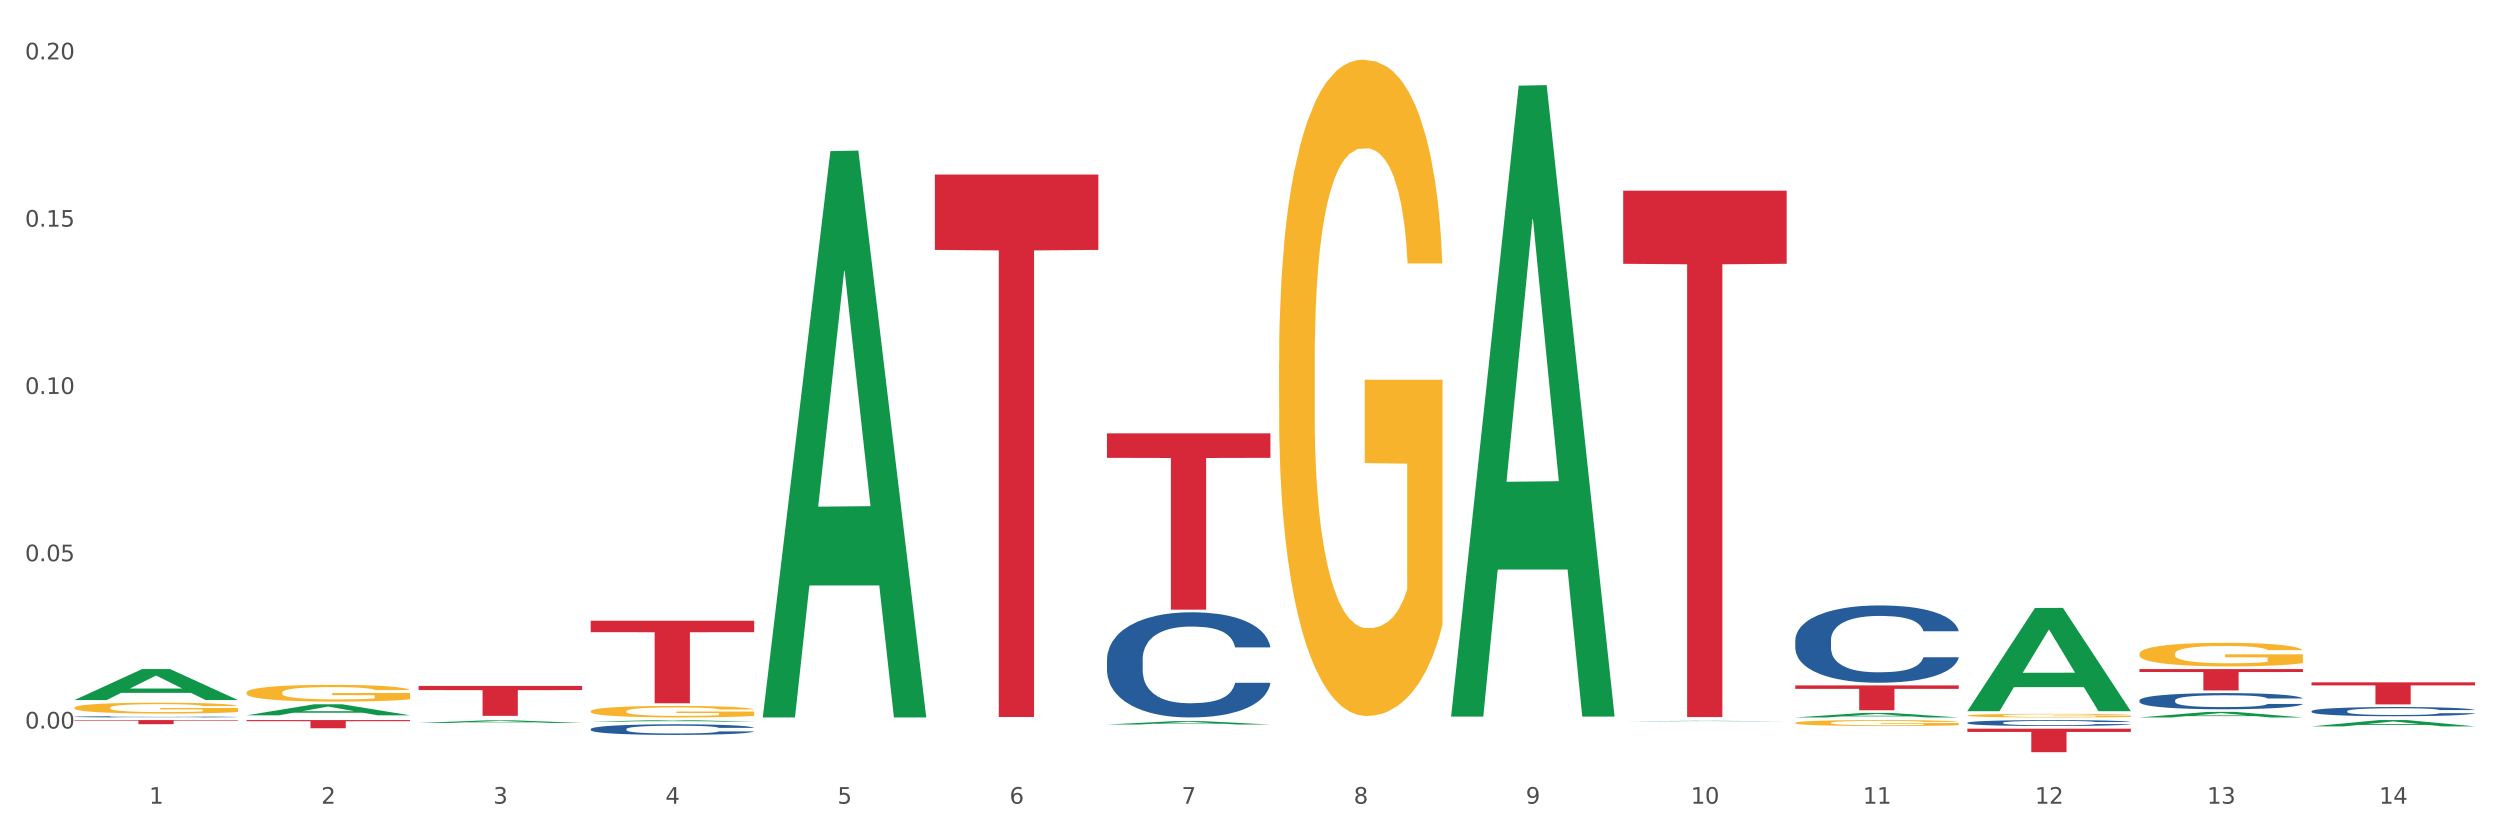 <?xml version="1.0" encoding="utf-8" standalone="no"?>
<!DOCTYPE svg PUBLIC "-//W3C//DTD SVG 1.1//EN"
  "http://www.w3.org/Graphics/SVG/1.1/DTD/svg11.dtd">
<svg xmlns:xlink="http://www.w3.org/1999/xlink" width="1080pt" height="360pt" viewBox="0 0 1080 360" xmlns="http://www.w3.org/2000/svg" version="1.1">
 <rect x="0" y="0" width="1080" height="360" fill="#333333" stroke="none"/>
 <defs>
  <style type="text/css">*{stroke-linejoin: round; stroke-linecap: butt}</style>
 </defs>
 <g id="figure_1">
  <g id="patch_1">
   <path d="M 0 360 
L 1080 360 
L 1080 0 
L 0 0 
z
" style="fill: #ffffff; stroke: #ffffff; stroke-linejoin: miter"/>
  </g>
  <g id="axes_1">
   <g id="matplotlib.axis_1">
    <g id="xtick_1">
     <g id="text_1">
      <!-- 1 -->
      <g style="fill: #4d4d4d" transform="translate(64.432 347.204) scale(0.096 -0.096)">
       <defs>
        <path id="DejaVuSans-31" d="M 794 531 
L 1825 531 
L 1825 4091 
L 703 3866 
L 703 4441 
L 1819 4666 
L 2450 4666 
L 2450 531 
L 3481 531 
L 3481 0 
L 794 0 
L 794 531 
z
" transform="scale(0.016)"/>
       </defs>
       <use xlink:href="#DejaVuSans-31"/>
      </g>
     </g>
    </g>
    <g id="xtick_2">
     <g id="text_2">
      <!-- 2 -->
      <g style="fill: #4d4d4d" transform="translate(138.771 347.204) scale(0.096 -0.096)">
       <defs>
        <path id="DejaVuSans-32" d="M 1228 531 
L 3431 531 
L 3431 0 
L 469 0 
L 469 531 
Q 828 903 1448 1529 
Q 2069 2156 2228 2338 
Q 2531 2678 2651 2914 
Q 2772 3150 2772 3378 
Q 2772 3750 2511 3984 
Q 2250 4219 1831 4219 
Q 1534 4219 1204 4116 
Q 875 4013 500 3803 
L 500 4441 
Q 881 4594 1212 4672 
Q 1544 4750 1819 4750 
Q 2544 4750 2975 4387 
Q 3406 4025 3406 3419 
Q 3406 3131 3298 2873 
Q 3191 2616 2906 2266 
Q 2828 2175 2409 1742 
Q 1991 1309 1228 531 
z
" transform="scale(0.016)"/>
       </defs>
       <use xlink:href="#DejaVuSans-32"/>
      </g>
     </g>
    </g>
    <g id="xtick_3">
     <g id="text_3">
      <!-- 3 -->
      <g style="fill: #4d4d4d" transform="translate(213.109 347.204) scale(0.096 -0.096)">
       <defs>
        <path id="DejaVuSans-33" d="M 2597 2516 
Q 3050 2419 3304 2112 
Q 3559 1806 3559 1356 
Q 3559 666 3084 287 
Q 2609 -91 1734 -91 
Q 1441 -91 1130 -33 
Q 819 25 488 141 
L 488 750 
Q 750 597 1062 519 
Q 1375 441 1716 441 
Q 2309 441 2620 675 
Q 2931 909 2931 1356 
Q 2931 1769 2642 2001 
Q 2353 2234 1838 2234 
L 1294 2234 
L 1294 2753 
L 1863 2753 
Q 2328 2753 2575 2939 
Q 2822 3125 2822 3475 
Q 2822 3834 2567 4026 
Q 2313 4219 1838 4219 
Q 1578 4219 1281 4162 
Q 984 4106 628 3988 
L 628 4550 
Q 988 4650 1302 4700 
Q 1616 4750 1894 4750 
Q 2613 4750 3031 4423 
Q 3450 4097 3450 3541 
Q 3450 3153 3228 2886 
Q 3006 2619 2597 2516 
z
" transform="scale(0.016)"/>
       </defs>
       <use xlink:href="#DejaVuSans-33"/>
      </g>
     </g>
    </g>
    <g id="xtick_4">
     <g id="text_4">
      <!-- 4 -->
      <g style="fill: #4d4d4d" transform="translate(287.448 347.204) scale(0.096 -0.096)">
       <defs>
        <path id="DejaVuSans-34" d="M 2419 4116 
L 825 1625 
L 2419 1625 
L 2419 4116 
z
M 2253 4666 
L 3047 4666 
L 3047 1625 
L 3713 1625 
L 3713 1100 
L 3047 1100 
L 3047 0 
L 2419 0 
L 2419 1100 
L 313 1100 
L 313 1709 
L 2253 4666 
z
" transform="scale(0.016)"/>
       </defs>
       <use xlink:href="#DejaVuSans-34"/>
      </g>
     </g>
    </g>
    <g id="xtick_5">
     <g id="text_5">
      <!-- 5 -->
      <g style="fill: #4d4d4d" transform="translate(361.787 347.204) scale(0.096 -0.096)">
       <defs>
        <path id="DejaVuSans-35" d="M 691 4666 
L 3169 4666 
L 3169 4134 
L 1269 4134 
L 1269 2991 
Q 1406 3038 1543 3061 
Q 1681 3084 1819 3084 
Q 2600 3084 3056 2656 
Q 3513 2228 3513 1497 
Q 3513 744 3044 326 
Q 2575 -91 1722 -91 
Q 1428 -91 1123 -41 
Q 819 9 494 109 
L 494 744 
Q 775 591 1075 516 
Q 1375 441 1709 441 
Q 2250 441 2565 725 
Q 2881 1009 2881 1497 
Q 2881 1984 2565 2268 
Q 2250 2553 1709 2553 
Q 1456 2553 1204 2497 
Q 953 2441 691 2322 
L 691 4666 
z
" transform="scale(0.016)"/>
       </defs>
       <use xlink:href="#DejaVuSans-35"/>
      </g>
     </g>
    </g>
    <g id="xtick_6">
     <g id="text_6">
      <!-- 6 -->
      <g style="fill: #4d4d4d" transform="translate(436.125 347.204) scale(0.096 -0.096)">
       <defs>
        <path id="DejaVuSans-36" d="M 2113 2584 
Q 1688 2584 1439 2293 
Q 1191 2003 1191 1497 
Q 1191 994 1439 701 
Q 1688 409 2113 409 
Q 2538 409 2786 701 
Q 3034 994 3034 1497 
Q 3034 2003 2786 2293 
Q 2538 2584 2113 2584 
z
M 3366 4563 
L 3366 3988 
Q 3128 4100 2886 4159 
Q 2644 4219 2406 4219 
Q 1781 4219 1451 3797 
Q 1122 3375 1075 2522 
Q 1259 2794 1537 2939 
Q 1816 3084 2150 3084 
Q 2853 3084 3261 2657 
Q 3669 2231 3669 1497 
Q 3669 778 3244 343 
Q 2819 -91 2113 -91 
Q 1303 -91 875 529 
Q 447 1150 447 2328 
Q 447 3434 972 4092 
Q 1497 4750 2381 4750 
Q 2619 4750 2861 4703 
Q 3103 4656 3366 4563 
z
" transform="scale(0.016)"/>
       </defs>
       <use xlink:href="#DejaVuSans-36"/>
      </g>
     </g>
    </g>
    <g id="xtick_7">
     <g id="text_7">
      <!-- 7 -->
      <g style="fill: #4d4d4d" transform="translate(510.464 347.204) scale(0.096 -0.096)">
       <defs>
        <path id="DejaVuSans-37" d="M 525 4666 
L 3525 4666 
L 3525 4397 
L 1831 0 
L 1172 0 
L 2766 4134 
L 525 4134 
L 525 4666 
z
" transform="scale(0.016)"/>
       </defs>
       <use xlink:href="#DejaVuSans-37"/>
      </g>
     </g>
    </g>
    <g id="xtick_8">
     <g id="text_8">
      <!-- 8 -->
      <g style="fill: #4d4d4d" transform="translate(584.803 347.204) scale(0.096 -0.096)">
       <defs>
        <path id="DejaVuSans-38" d="M 2034 2216 
Q 1584 2216 1326 1975 
Q 1069 1734 1069 1313 
Q 1069 891 1326 650 
Q 1584 409 2034 409 
Q 2484 409 2743 651 
Q 3003 894 3003 1313 
Q 3003 1734 2745 1975 
Q 2488 2216 2034 2216 
z
M 1403 2484 
Q 997 2584 770 2862 
Q 544 3141 544 3541 
Q 544 4100 942 4425 
Q 1341 4750 2034 4750 
Q 2731 4750 3128 4425 
Q 3525 4100 3525 3541 
Q 3525 3141 3298 2862 
Q 3072 2584 2669 2484 
Q 3125 2378 3379 2068 
Q 3634 1759 3634 1313 
Q 3634 634 3220 271 
Q 2806 -91 2034 -91 
Q 1263 -91 848 271 
Q 434 634 434 1313 
Q 434 1759 690 2068 
Q 947 2378 1403 2484 
z
M 1172 3481 
Q 1172 3119 1398 2916 
Q 1625 2713 2034 2713 
Q 2441 2713 2670 2916 
Q 2900 3119 2900 3481 
Q 2900 3844 2670 4047 
Q 2441 4250 2034 4250 
Q 1625 4250 1398 4047 
Q 1172 3844 1172 3481 
z
" transform="scale(0.016)"/>
       </defs>
       <use xlink:href="#DejaVuSans-38"/>
      </g>
     </g>
    </g>
    <g id="xtick_9">
     <g id="text_9">
      <!-- 9 -->
      <g style="fill: #4d4d4d" transform="translate(659.142 347.204) scale(0.096 -0.096)">
       <defs>
        <path id="DejaVuSans-39" d="M 703 97 
L 703 672 
Q 941 559 1184 500 
Q 1428 441 1663 441 
Q 2288 441 2617 861 
Q 2947 1281 2994 2138 
Q 2813 1869 2534 1725 
Q 2256 1581 1919 1581 
Q 1219 1581 811 2004 
Q 403 2428 403 3163 
Q 403 3881 828 4315 
Q 1253 4750 1959 4750 
Q 2769 4750 3195 4129 
Q 3622 3509 3622 2328 
Q 3622 1225 3098 567 
Q 2575 -91 1691 -91 
Q 1453 -91 1209 -44 
Q 966 3 703 97 
z
M 1959 2075 
Q 2384 2075 2632 2365 
Q 2881 2656 2881 3163 
Q 2881 3666 2632 3958 
Q 2384 4250 1959 4250 
Q 1534 4250 1286 3958 
Q 1038 3666 1038 3163 
Q 1038 2656 1286 2365 
Q 1534 2075 1959 2075 
z
" transform="scale(0.016)"/>
       </defs>
       <use xlink:href="#DejaVuSans-39"/>
      </g>
     </g>
    </g>
    <g id="xtick_10">
     <g id="text_10">
      <!-- 10 -->
      <g style="fill: #4d4d4d" transform="translate(730.426 347.204) scale(0.096 -0.096)">
       <defs>
        <path id="DejaVuSans-30" d="M 2034 4250 
Q 1547 4250 1301 3770 
Q 1056 3291 1056 2328 
Q 1056 1369 1301 889 
Q 1547 409 2034 409 
Q 2525 409 2770 889 
Q 3016 1369 3016 2328 
Q 3016 3291 2770 3770 
Q 2525 4250 2034 4250 
z
M 2034 4750 
Q 2819 4750 3233 4129 
Q 3647 3509 3647 2328 
Q 3647 1150 3233 529 
Q 2819 -91 2034 -91 
Q 1250 -91 836 529 
Q 422 1150 422 2328 
Q 422 3509 836 4129 
Q 1250 4750 2034 4750 
z
" transform="scale(0.016)"/>
       </defs>
       <use xlink:href="#DejaVuSans-31"/>
       <use xlink:href="#DejaVuSans-30" transform="translate(63.623 0)"/>
      </g>
     </g>
    </g>
    <g id="xtick_11">
     <g id="text_11">
      <!-- 11 -->
      <g style="fill: #4d4d4d" transform="translate(804.765 347.204) scale(0.096 -0.096)">
       <use xlink:href="#DejaVuSans-31"/>
       <use xlink:href="#DejaVuSans-31" transform="translate(63.623 0)"/>
      </g>
     </g>
    </g>
    <g id="xtick_12">
     <g id="text_12">
      <!-- 12 -->
      <g style="fill: #4d4d4d" transform="translate(879.104 347.204) scale(0.096 -0.096)">
       <use xlink:href="#DejaVuSans-31"/>
       <use xlink:href="#DejaVuSans-32" transform="translate(63.623 0)"/>
      </g>
     </g>
    </g>
    <g id="xtick_13">
     <g id="text_13">
      <!-- 13 -->
      <g style="fill: #4d4d4d" transform="translate(953.442 347.204) scale(0.096 -0.096)">
       <use xlink:href="#DejaVuSans-31"/>
       <use xlink:href="#DejaVuSans-33" transform="translate(63.623 0)"/>
      </g>
     </g>
    </g>
    <g id="xtick_14">
     <g id="text_14">
      <!-- 14 -->
      <g style="fill: #4d4d4d" transform="translate(1027.781 347.204) scale(0.096 -0.096)">
       <use xlink:href="#DejaVuSans-31"/>
       <use xlink:href="#DejaVuSans-34" transform="translate(63.623 0)"/>
      </g>
     </g>
    </g>
    <g id="xtick_15"/>
    <g id="xtick_16"/>
    <g id="xtick_17"/>
    <g id="xtick_18"/>
    <g id="xtick_19"/>
    <g id="xtick_20"/>
    <g id="xtick_21"/>
    <g id="xtick_22"/>
    <g id="xtick_23"/>
    <g id="xtick_24"/>
    <g id="xtick_25"/>
    <g id="xtick_26"/>
    <g id="xtick_27"/>
   </g>
   <g id="matplotlib.axis_2">
    <g id="ytick_1">
     <g id="text_15">
      <!-- 0.00 -->
      <g style="fill: #4d4d4d" transform="translate(10.8 314.726) scale(0.096 -0.096)">
       <defs>
        <path id="DejaVuSans-2e" d="M 684 794 
L 1344 794 
L 1344 0 
L 684 0 
L 684 794 
z
" transform="scale(0.016)"/>
       </defs>
       <use xlink:href="#DejaVuSans-30"/>
       <use xlink:href="#DejaVuSans-2e" transform="translate(63.623 0)"/>
       <use xlink:href="#DejaVuSans-30" transform="translate(95.41 0)"/>
       <use xlink:href="#DejaVuSans-30" transform="translate(159.033 0)"/>
      </g>
     </g>
    </g>
    <g id="ytick_2">
     <g id="text_16">
      <!-- 0.05 -->
      <g style="fill: #4d4d4d" transform="translate(10.8 242.459) scale(0.096 -0.096)">
       <use xlink:href="#DejaVuSans-30"/>
       <use xlink:href="#DejaVuSans-2e" transform="translate(63.623 0)"/>
       <use xlink:href="#DejaVuSans-30" transform="translate(95.41 0)"/>
       <use xlink:href="#DejaVuSans-35" transform="translate(159.033 0)"/>
      </g>
     </g>
    </g>
    <g id="ytick_3">
     <g id="text_17">
      <!-- 0.10 -->
      <g style="fill: #4d4d4d" transform="translate(10.8 170.191) scale(0.096 -0.096)">
       <use xlink:href="#DejaVuSans-30"/>
       <use xlink:href="#DejaVuSans-2e" transform="translate(63.623 0)"/>
       <use xlink:href="#DejaVuSans-31" transform="translate(95.41 0)"/>
       <use xlink:href="#DejaVuSans-30" transform="translate(159.033 0)"/>
      </g>
     </g>
    </g>
    <g id="ytick_4">
     <g id="text_18">
      <!-- 0.15 -->
      <g style="fill: #4d4d4d" transform="translate(10.8 97.924) scale(0.096 -0.096)">
       <use xlink:href="#DejaVuSans-30"/>
       <use xlink:href="#DejaVuSans-2e" transform="translate(63.623 0)"/>
       <use xlink:href="#DejaVuSans-31" transform="translate(95.41 0)"/>
       <use xlink:href="#DejaVuSans-35" transform="translate(159.033 0)"/>
      </g>
     </g>
    </g>
    <g id="ytick_5">
     <g id="text_19">
      <!-- 0.20 -->
      <g style="fill: #4d4d4d" transform="translate(10.8 25.656) scale(0.096 -0.096)">
       <use xlink:href="#DejaVuSans-30"/>
       <use xlink:href="#DejaVuSans-2e" transform="translate(63.623 0)"/>
       <use xlink:href="#DejaVuSans-32" transform="translate(95.41 0)"/>
       <use xlink:href="#DejaVuSans-30" transform="translate(159.033 0)"/>
      </g>
     </g>
    </g>
    <g id="ytick_6"/>
    <g id="ytick_7"/>
    <g id="ytick_8"/>
    <g id="ytick_9"/>
   </g>
   <g id="PolyCollection_1">
    <path d="M 32.175 302.397 
L 32.248 302.385 
L 61.37 289.05 
L 73.456 289.037 
L 102.797 302.423 
L 88.818 302.423 
L 82.484 299.306 
L 52.415 299.306 
L 52.197 299.356 
L 46.081 302.423 
L 32.175 302.423 
L 32.175 302.397 
L 56.201 297.445 
L 78.698 297.433 
L 67.559 291.89 
L 67.413 291.865 
L 67.267 291.903 
L 56.128 297.433 
L 56.201 297.445 
L 32.175 302.397 
z
" clip-path="url(#p9bd540b21e)" style="fill: #109648"/>
    <path d="M 106.514 309.009 
L 106.587 309.004 
L 135.709 304.247 
L 147.795 304.242 
L 177.135 309.018 
L 163.157 309.018 
L 156.823 307.906 
L 126.754 307.906 
L 126.535 307.924 
L 120.42 309.018 
L 106.514 309.018 
L 106.514 309.009 
L 130.54 307.242 
L 153.037 307.238 
L 141.897 305.26 
L 141.752 305.251 
L 141.606 305.265 
L 130.467 307.238 
L 130.54 307.242 
L 106.514 309.009 
z
" clip-path="url(#p9bd540b21e)" style="fill: #109648"/>
    <path d="M 180.852 312.304 
L 180.925 312.303 
L 210.048 311.185 
L 222.133 311.184 
L 251.474 312.306 
L 237.495 312.306 
L 231.161 312.045 
L 201.092 312.045 
L 200.874 312.049 
L 194.758 312.306 
L 180.852 312.306 
L 180.852 312.304 
L 204.878 311.889 
L 227.375 311.888 
L 216.236 311.423 
L 216.09 311.421 
L 215.945 311.424 
L 204.806 311.888 
L 204.878 311.889 
L 180.852 312.304 
z
" clip-path="url(#p9bd540b21e)" style="fill: #109648"/>
    <path d="M 403.869 75.397 
L 474.49 75.397 
L 474.49 107.965 
L 446.71 108.185 
L 446.71 309.757 
L 431.481 309.757 
L 431.481 108.185 
L 403.869 107.965 
L 403.869 75.617 
L 403.869 75.397 
z
" clip-path="url(#p9bd540b21e)" style="fill: #d62839"/>
    <path d="M 478.207 187.198 
L 548.829 187.198 
L 548.829 197.783 
L 521.049 197.854 
L 521.049 263.363 
L 505.82 263.363 
L 505.82 197.854 
L 478.207 197.783 
L 478.207 187.27 
L 478.207 187.198 
z
" clip-path="url(#p9bd540b21e)" style="fill: #d62839"/>
    <path d="M 701.223 82.355 
L 771.845 82.355 
L 771.845 113.957 
L 744.065 114.171 
L 744.065 309.765 
L 728.836 309.765 
L 728.836 114.171 
L 701.223 113.957 
L 701.223 82.568 
L 701.223 82.355 
z
" clip-path="url(#p9bd540b21e)" style="fill: #d62839"/>
    <path d="M 775.562 296.087 
L 846.184 296.087 
L 846.184 297.581 
L 818.404 297.592 
L 818.404 306.842 
L 803.175 306.842 
L 803.175 297.592 
L 775.562 297.581 
L 775.562 296.097 
L 775.562 296.087 
z
" clip-path="url(#p9bd540b21e)" style="fill: #d62839"/>
    <path d="M 998.578 313.791 
L 998.651 313.788 
L 1027.773 311.081 
L 1039.859 311.079 
L 1069.2 313.796 
L 1055.221 313.796 
L 1048.887 313.163 
L 1018.818 313.163 
L 1018.6 313.173 
L 1012.484 313.796 
L 998.578 313.796 
L 998.578 313.791 
L 1022.604 312.786 
L 1045.101 312.783 
L 1033.962 311.658 
L 1033.816 311.653 
L 1033.671 311.66 
L 1022.531 312.783 
L 1022.604 312.786 
L 998.578 313.791 
z
" clip-path="url(#p9bd540b21e)" style="fill: #109648"/>
    <path d="M 924.24 309.933 
L 924.312 309.931 
L 953.435 307.541 
L 965.52 307.538 
L 994.861 309.938 
L 980.883 309.938 
L 974.548 309.379 
L 944.48 309.379 
L 944.261 309.388 
L 938.145 309.938 
L 924.24 309.938 
L 924.24 309.933 
L 948.265 309.045 
L 970.763 309.043 
L 959.623 308.05 
L 959.478 308.045 
L 959.332 308.052 
L 948.193 309.043 
L 948.265 309.045 
L 924.24 309.933 
z
" clip-path="url(#p9bd540b21e)" style="fill: #109648"/>
    <path d="M 849.901 307.151 
L 849.974 307.109 
L 879.096 262.645 
L 891.182 262.603 
L 920.523 307.234 
L 906.544 307.234 
L 900.21 296.841 
L 870.141 296.841 
L 869.922 297.009 
L 863.807 307.234 
L 849.901 307.234 
L 849.901 307.151 
L 873.927 290.639 
L 896.424 290.597 
L 885.284 272.116 
L 885.139 272.032 
L 884.993 272.158 
L 873.854 290.597 
L 873.927 290.639 
L 849.901 307.151 
z
" clip-path="url(#p9bd540b21e)" style="fill: #109648"/>
    <path d="M 701.223 311.589 
L 701.296 311.589 
L 730.419 311.399 
L 742.504 311.399 
L 771.845 311.59 
L 757.866 311.59 
L 751.532 311.545 
L 721.463 311.545 
L 721.245 311.546 
L 715.129 311.59 
L 701.223 311.59 
L 701.223 311.589 
L 725.249 311.519 
L 747.746 311.518 
L 736.607 311.439 
L 736.461 311.439 
L 736.316 311.439 
L 725.177 311.518 
L 725.249 311.519 
L 701.223 311.589 
z
" clip-path="url(#p9bd540b21e)" style="fill: #109648"/>
    <path d="M 775.562 309.934 
L 775.635 309.932 
L 804.757 307.985 
L 816.843 307.983 
L 846.184 309.938 
L 832.205 309.938 
L 825.871 309.482 
L 795.802 309.482 
L 795.584 309.49 
L 789.468 309.938 
L 775.562 309.938 
L 775.562 309.934 
L 799.588 309.211 
L 822.085 309.209 
L 810.946 308.4 
L 810.8 308.396 
L 810.655 308.402 
L 799.515 309.209 
L 799.588 309.211 
L 775.562 309.934 
z
" clip-path="url(#p9bd540b21e)" style="fill: #109648"/>
    <path d="M 626.885 309.049 
L 626.957 308.793 
L 656.08 37.02 
L 668.166 36.764 
L 697.506 309.561 
L 683.528 309.561 
L 677.194 246.037 
L 647.125 246.037 
L 646.906 247.061 
L 640.791 309.561 
L 626.885 309.561 
L 626.885 309.049 
L 650.911 208.127 
L 673.408 207.871 
L 662.268 94.91 
L 662.123 94.397 
L 661.977 95.166 
L 650.838 207.871 
L 650.911 208.127 
L 626.885 309.049 
z
" clip-path="url(#p9bd540b21e)" style="fill: #109648"/>
    <path d="M 849.901 314.784 
L 920.523 314.784 
L 920.523 316.196 
L 892.742 316.206 
L 892.742 324.95 
L 877.514 324.95 
L 877.514 316.206 
L 849.901 316.196 
L 849.901 314.793 
L 849.901 314.784 
z
" clip-path="url(#p9bd540b21e)" style="fill: #d62839"/>
    <path d="M 998.578 294.774 
L 1069.2 294.774 
L 1069.2 296.096 
L 1041.42 296.105 
L 1041.42 304.29 
L 1026.191 304.29 
L 1026.191 296.105 
L 998.578 296.096 
L 998.578 294.783 
L 998.578 294.774 
z
" clip-path="url(#p9bd540b21e)" style="fill: #d62839"/>
    <path d="M 924.24 289.032 
L 994.861 289.032 
L 994.861 290.316 
L 967.081 290.325 
L 967.081 298.274 
L 951.852 298.274 
L 951.852 290.325 
L 924.24 290.316 
L 924.24 289.041 
L 924.24 289.032 
z
" clip-path="url(#p9bd540b21e)" style="fill: #d62839"/>
    <path d="M 106.514 311.079 
L 177.135 311.079 
L 177.135 311.57 
L 149.355 311.573 
L 149.355 314.611 
L 134.126 314.611 
L 134.126 311.573 
L 106.514 311.57 
L 106.514 311.082 
L 106.514 311.079 
z
" clip-path="url(#p9bd540b21e)" style="fill: #d62839"/>
    <path d="M 180.852 296.322 
L 251.474 296.322 
L 251.474 298.119 
L 223.694 298.131 
L 223.694 309.251 
L 208.465 309.251 
L 208.465 298.131 
L 180.852 298.119 
L 180.852 296.334 
L 180.852 296.322 
z
" clip-path="url(#p9bd540b21e)" style="fill: #d62839"/>
    <path d="M 255.191 268.143 
L 325.813 268.143 
L 325.813 273.1 
L 298.033 273.133 
L 298.033 303.808 
L 282.804 303.808 
L 282.804 273.133 
L 255.191 273.1 
L 255.191 268.177 
L 255.191 268.143 
z
" clip-path="url(#p9bd540b21e)" style="fill: #d62839"/>
    <path d="M 255.191 311.751 
L 255.264 311.75 
L 284.386 311.079 
L 296.472 311.079 
L 325.813 311.752 
L 311.834 311.752 
L 305.5 311.595 
L 275.431 311.595 
L 275.213 311.598 
L 269.097 311.752 
L 255.191 311.752 
L 255.191 311.751 
L 279.217 311.502 
L 301.714 311.501 
L 290.575 311.222 
L 290.429 311.221 
L 290.284 311.223 
L 279.144 311.501 
L 279.217 311.502 
L 255.191 311.751 
z
" clip-path="url(#p9bd540b21e)" style="fill: #109648"/>
    <path d="M 329.53 309.478 
L 329.603 309.248 
L 358.725 65.281 
L 370.811 65.051 
L 400.152 309.938 
L 386.173 309.938 
L 379.839 252.912 
L 349.77 252.912 
L 349.551 253.832 
L 343.436 309.938 
L 329.53 309.938 
L 329.53 309.478 
L 353.556 218.881 
L 376.053 218.651 
L 364.914 117.247 
L 364.768 116.787 
L 364.622 117.477 
L 353.483 218.651 
L 353.556 218.881 
L 329.53 309.478 
z
" clip-path="url(#p9bd540b21e)" style="fill: #109648"/>
    <path d="M 478.207 312.999 
L 478.28 312.997 
L 507.402 311.519 
L 519.488 311.518 
L 548.829 313.002 
L 534.85 313.002 
L 528.516 312.656 
L 498.447 312.656 
L 498.229 312.662 
L 492.113 313.002 
L 478.207 313.002 
L 478.207 312.999 
L 502.233 312.45 
L 524.73 312.448 
L 513.591 311.834 
L 513.445 311.831 
L 513.3 311.836 
L 502.16 312.448 
L 502.233 312.45 
L 478.207 312.999 
z
" clip-path="url(#p9bd540b21e)" style="fill: #109648"/>
    <path d="M 849.901 309.097 
L 849.984 309.096 
L 849.984 309.045 
L 850.151 309 
L 850.985 308.893 
L 852.235 308.805 
L 853.153 308.758 
L 854.07 308.719 
L 855.154 308.681 
L 856.488 308.641 
L 858.906 308.583 
L 860.407 308.553 
L 862.241 308.521 
L 865.576 308.476 
L 867.994 308.45 
L 870.495 308.428 
L 874.581 308.403 
L 877.249 308.391 
L 880.084 308.383 
L 883.502 308.377 
L 886.087 308.376 
L 891.757 308.38 
L 896.593 308.393 
L 898.927 308.403 
L 901.929 308.42 
L 903.513 308.431 
L 906.098 308.454 
L 908.766 308.484 
L 910.601 308.51 
L 913.352 308.558 
L 915.436 308.607 
L 917.354 308.667 
L 918.355 308.708 
L 919.105 308.747 
L 919.772 308.791 
L 920.439 308.861 
L 905.431 308.861 
L 904.847 308.811 
L 903.93 308.764 
L 902.596 308.718 
L 901.429 308.69 
L 899.428 308.654 
L 897.593 308.631 
L 895.676 308.614 
L 893.341 308.6 
L 891.507 308.593 
L 888.922 308.587 
L 883.836 308.588 
L 880.417 308.6 
L 878.083 308.614 
L 876.582 308.627 
L 875.248 308.641 
L 873.747 308.661 
L 871.996 308.691 
L 870.745 308.718 
L 869.495 308.752 
L 868.494 308.786 
L 867.577 308.826 
L 866.827 308.869 
L 866.243 308.913 
L 865.743 308.968 
L 865.326 309.057 
L 865.326 309.253 
L 865.493 309.297 
L 865.91 309.356 
L 866.41 309.4 
L 867.244 309.453 
L 867.994 309.488 
L 869.411 309.54 
L 870.996 309.582 
L 872.246 309.609 
L 873.497 309.632 
L 875.665 309.664 
L 878.083 309.689 
L 880.167 309.705 
L 883.002 309.719 
L 884.92 309.725 
L 886.587 309.728 
L 890.673 309.728 
L 893.591 309.724 
L 896.843 309.714 
L 899.344 309.701 
L 901.429 309.685 
L 903.763 309.659 
L 905.264 309.635 
L 905.264 309.337 
L 886.921 309.336 
L 886.921 309.137 
L 920.523 309.137 
L 920.523 309.719 
L 919.105 309.749 
L 917.521 309.776 
L 915.853 309.801 
L 913.352 309.831 
L 910.35 309.859 
L 907.682 309.879 
L 904.847 309.896 
L 901.512 309.912 
L 897.177 309.926 
L 894.508 309.932 
L 891.173 309.936 
L 887.254 309.938 
L 883.836 309.935 
L 880.501 309.928 
L 876.999 309.915 
L 873.58 309.896 
L 870.996 309.878 
L 868.411 309.855 
L 865.659 309.825 
L 863.492 309.796 
L 861.824 309.771 
L 859.99 309.738 
L 857.989 309.695 
L 856.488 309.657 
L 855.154 309.617 
L 853.736 309.565 
L 852.736 309.521 
L 851.735 309.465 
L 851.151 309.424 
L 850.484 309.36 
L 849.984 309.27 
L 849.901 309.097 
z
" clip-path="url(#p9bd540b21e)" style="fill: #f7b32b"/>
    <path d="M 32.175 309.636 
L 32.258 309.636 
L 32.258 309.622 
L 32.509 309.603 
L 33.427 309.568 
L 34.596 309.541 
L 36.599 309.51 
L 37.684 309.497 
L 39.104 309.483 
L 42.025 309.46 
L 45.364 309.44 
L 47.702 309.429 
L 49.455 309.422 
L 53.378 309.409 
L 55.632 309.404 
L 57.969 309.399 
L 59.973 309.396 
L 63.312 309.393 
L 65.983 309.391 
L 69.072 309.391 
L 71.66 309.391 
L 75.082 309.393 
L 80.091 309.399 
L 82.011 309.403 
L 84.599 309.409 
L 87.27 309.417 
L 89.44 309.425 
L 91.945 309.436 
L 94.533 309.451 
L 97.037 309.47 
L 98.79 309.487 
L 100.209 309.506 
L 101.461 309.528 
L 102.379 309.553 
L 102.797 309.573 
L 87.52 309.573 
L 87.103 309.555 
L 86.268 309.535 
L 85.434 309.521 
L 84.515 309.51 
L 83.096 309.498 
L 81.844 309.49 
L 79.757 309.481 
L 77.837 309.475 
L 76.251 309.471 
L 74.331 309.468 
L 70.241 309.465 
L 67.319 309.465 
L 65.482 309.466 
L 63.229 309.469 
L 61.309 309.472 
L 59.055 309.478 
L 57.302 309.485 
L 55.549 309.493 
L 54.547 309.499 
L 53.044 309.51 
L 52.043 309.519 
L 50.707 309.534 
L 49.956 309.545 
L 48.62 309.574 
L 48.036 309.595 
L 47.785 309.609 
L 47.618 309.625 
L 47.618 309.703 
L 48.119 309.738 
L 48.537 309.753 
L 49.204 309.77 
L 50.457 309.792 
L 52.293 309.814 
L 54.213 309.829 
L 55.799 309.839 
L 57.302 309.846 
L 58.804 309.851 
L 60.641 309.856 
L 62.143 309.859 
L 64.397 309.862 
L 67.069 309.864 
L 69.155 309.864 
L 73.413 309.861 
L 75.333 309.859 
L 77.169 309.855 
L 79.173 309.85 
L 80.759 309.844 
L 81.677 309.839 
L 83.18 309.83 
L 84.348 309.82 
L 85.35 309.808 
L 86.018 309.798 
L 86.769 309.783 
L 87.353 309.766 
L 87.52 309.757 
L 102.797 309.757 
L 102.463 309.775 
L 101.879 309.793 
L 100.71 309.816 
L 99.792 309.83 
L 98.372 309.846 
L 96.87 309.86 
L 94.783 309.876 
L 92.863 309.887 
L 90.86 309.897 
L 88.689 309.906 
L 84.766 309.919 
L 83.347 309.922 
L 80.341 309.928 
L 78.004 309.932 
L 74.581 309.935 
L 71.075 309.937 
L 67.402 309.938 
L 64.147 309.937 
L 60.557 309.934 
L 58.303 309.931 
L 55.799 309.926 
L 52.877 309.919 
L 50.123 309.911 
L 47.535 309.901 
L 45.114 309.889 
L 42.86 309.876 
L 39.938 309.855 
L 37.768 309.834 
L 36.182 309.814 
L 35.097 309.798 
L 34.011 309.777 
L 33.427 309.762 
L 32.509 309.727 
L 32.175 309.695 
L 32.175 309.636 
z
" clip-path="url(#p9bd540b21e)" style="fill: #255c99"/>
    <path d="M 775.562 276.555 
L 775.646 276.525 
L 775.646 275.671 
L 775.896 274.512 
L 776.814 272.377 
L 777.983 270.76 
L 779.986 268.869 
L 781.072 268.077 
L 782.491 267.192 
L 785.412 265.759 
L 788.752 264.539 
L 791.089 263.868 
L 792.842 263.441 
L 796.765 262.678 
L 799.019 262.343 
L 801.357 262.068 
L 803.36 261.885 
L 806.699 261.672 
L 809.37 261.58 
L 812.459 261.55 
L 815.047 261.58 
L 818.469 261.702 
L 823.478 262.068 
L 825.398 262.282 
L 827.986 262.648 
L 830.657 263.136 
L 832.828 263.624 
L 835.332 264.325 
L 837.92 265.24 
L 840.424 266.399 
L 842.177 267.467 
L 843.596 268.595 
L 844.848 269.967 
L 845.766 271.462 
L 846.184 272.712 
L 830.908 272.712 
L 830.49 271.584 
L 829.655 270.364 
L 828.821 269.54 
L 827.902 268.869 
L 826.483 268.107 
L 825.231 267.619 
L 823.144 267.04 
L 821.224 266.674 
L 819.638 266.46 
L 817.718 266.277 
L 813.628 266.094 
L 810.706 266.094 
L 808.87 266.155 
L 806.616 266.308 
L 804.696 266.521 
L 802.442 266.887 
L 800.689 267.284 
L 798.936 267.802 
L 797.934 268.168 
L 796.431 268.839 
L 795.43 269.388 
L 794.094 270.333 
L 793.343 271.004 
L 792.007 272.743 
L 791.423 274.024 
L 791.172 274.908 
L 791.005 275.884 
L 791.005 280.642 
L 791.506 282.777 
L 791.924 283.692 
L 792.591 284.729 
L 793.844 286.071 
L 795.68 287.382 
L 797.6 288.327 
L 799.186 288.907 
L 800.689 289.334 
L 802.191 289.669 
L 804.028 289.974 
L 805.53 290.157 
L 807.784 290.34 
L 810.456 290.432 
L 812.543 290.432 
L 816.8 290.279 
L 818.72 290.127 
L 820.556 289.913 
L 822.56 289.578 
L 824.146 289.212 
L 825.064 288.937 
L 826.567 288.358 
L 827.735 287.748 
L 828.737 287.046 
L 829.405 286.436 
L 830.156 285.522 
L 830.741 284.485 
L 830.908 283.936 
L 846.184 283.936 
L 845.85 285.034 
L 845.266 286.101 
L 844.097 287.534 
L 843.179 288.358 
L 841.76 289.364 
L 840.257 290.218 
L 838.17 291.164 
L 836.25 291.865 
L 834.247 292.475 
L 832.076 293.024 
L 828.153 293.787 
L 826.734 294 
L 823.728 294.366 
L 821.391 294.58 
L 817.969 294.793 
L 814.463 294.915 
L 810.79 294.946 
L 807.534 294.885 
L 803.944 294.702 
L 801.69 294.519 
L 799.186 294.244 
L 796.264 293.817 
L 793.51 293.299 
L 790.922 292.689 
L 788.501 291.987 
L 786.247 291.194 
L 783.325 289.883 
L 781.155 288.602 
L 779.569 287.412 
L 778.484 286.406 
L 777.399 285.125 
L 776.814 284.241 
L 775.896 282.106 
L 775.562 280.123 
L 775.562 276.555 
z
" clip-path="url(#p9bd540b21e)" style="fill: #255c99"/>
    <path d="M 478.207 284.918 
L 478.291 284.877 
L 478.291 283.715 
L 478.541 282.138 
L 479.459 279.234 
L 480.628 277.035 
L 482.632 274.463 
L 483.717 273.384 
L 485.136 272.181 
L 488.058 270.231 
L 491.397 268.571 
L 493.734 267.658 
L 495.487 267.077 
L 499.41 266.04 
L 501.664 265.583 
L 504.002 265.21 
L 506.005 264.961 
L 509.344 264.671 
L 512.016 264.546 
L 515.104 264.505 
L 517.692 264.546 
L 521.115 264.712 
L 526.123 265.21 
L 528.043 265.501 
L 530.631 265.998 
L 533.302 266.662 
L 535.473 267.326 
L 537.977 268.28 
L 540.565 269.525 
L 543.069 271.102 
L 544.822 272.554 
L 546.241 274.089 
L 547.493 275.956 
L 548.412 277.989 
L 548.829 279.69 
L 533.553 279.69 
L 533.135 278.155 
L 532.301 276.496 
L 531.466 275.375 
L 530.548 274.463 
L 529.128 273.425 
L 527.876 272.761 
L 525.789 271.973 
L 523.869 271.475 
L 522.283 271.185 
L 520.363 270.936 
L 516.273 270.687 
L 513.351 270.687 
L 511.515 270.77 
L 509.261 270.977 
L 507.341 271.268 
L 505.087 271.766 
L 503.334 272.305 
L 501.581 273.01 
L 500.579 273.508 
L 499.077 274.421 
L 498.075 275.168 
L 496.739 276.454 
L 495.988 277.367 
L 494.652 279.732 
L 494.068 281.475 
L 493.818 282.678 
L 493.651 284.006 
L 493.651 290.478 
L 494.151 293.383 
L 494.569 294.627 
L 495.237 296.038 
L 496.489 297.864 
L 498.325 299.648 
L 500.245 300.934 
L 501.831 301.722 
L 503.334 302.303 
L 504.837 302.76 
L 506.673 303.174 
L 508.176 303.423 
L 510.429 303.672 
L 513.101 303.797 
L 515.188 303.797 
L 519.445 303.589 
L 521.365 303.382 
L 523.202 303.091 
L 525.205 302.635 
L 526.791 302.137 
L 527.709 301.764 
L 529.212 300.975 
L 530.381 300.146 
L 531.382 299.191 
L 532.05 298.361 
L 532.801 297.117 
L 533.386 295.706 
L 533.553 294.959 
L 548.829 294.959 
L 548.495 296.453 
L 547.911 297.905 
L 546.742 299.855 
L 545.824 300.975 
L 544.405 302.345 
L 542.902 303.506 
L 540.815 304.793 
L 538.895 305.747 
L 536.892 306.577 
L 534.721 307.324 
L 530.798 308.361 
L 529.379 308.651 
L 526.374 309.149 
L 524.036 309.44 
L 520.614 309.73 
L 517.108 309.896 
L 513.435 309.938 
L 510.179 309.855 
L 506.59 309.606 
L 504.336 309.357 
L 501.831 308.983 
L 498.91 308.402 
L 496.155 307.697 
L 493.567 306.867 
L 491.146 305.913 
L 488.892 304.834 
L 485.971 303.05 
L 483.8 301.307 
L 482.214 299.689 
L 481.129 298.32 
L 480.044 296.577 
L 479.459 295.374 
L 478.541 292.47 
L 478.207 289.773 
L 478.207 284.918 
z
" clip-path="url(#p9bd540b21e)" style="fill: #255c99"/>
    <path d="M 255.191 314.954 
L 255.275 314.95 
L 255.275 314.833 
L 255.525 314.674 
L 256.443 314.38 
L 257.612 314.158 
L 259.615 313.899 
L 260.701 313.79 
L 262.12 313.668 
L 265.041 313.471 
L 268.381 313.304 
L 270.718 313.212 
L 272.471 313.153 
L 276.394 313.048 
L 278.648 313.002 
L 280.986 312.964 
L 282.989 312.939 
L 286.328 312.91 
L 288.999 312.897 
L 292.088 312.893 
L 294.676 312.897 
L 298.098 312.914 
L 303.107 312.964 
L 305.027 312.994 
L 307.615 313.044 
L 310.286 313.111 
L 312.457 313.178 
L 314.961 313.274 
L 317.549 313.4 
L 320.053 313.559 
L 321.806 313.706 
L 323.225 313.861 
L 324.477 314.049 
L 325.396 314.255 
L 325.813 314.426 
L 310.537 314.426 
L 310.119 314.271 
L 309.284 314.104 
L 308.45 313.991 
L 307.531 313.899 
L 306.112 313.794 
L 304.86 313.727 
L 302.773 313.647 
L 300.853 313.597 
L 299.267 313.568 
L 297.347 313.542 
L 293.257 313.517 
L 290.335 313.517 
L 288.499 313.526 
L 286.245 313.547 
L 284.325 313.576 
L 282.071 313.626 
L 280.318 313.681 
L 278.565 313.752 
L 277.563 313.802 
L 276.06 313.894 
L 275.059 313.97 
L 273.723 314.1 
L 272.972 314.192 
L 271.636 314.431 
L 271.052 314.607 
L 270.801 314.728 
L 270.634 314.862 
L 270.634 315.516 
L 271.135 315.809 
L 271.553 315.935 
L 272.22 316.077 
L 273.473 316.261 
L 275.309 316.441 
L 277.229 316.571 
L 278.815 316.651 
L 280.318 316.71 
L 281.82 316.756 
L 283.657 316.797 
L 285.159 316.823 
L 287.413 316.848 
L 290.085 316.86 
L 292.172 316.86 
L 296.429 316.839 
L 298.349 316.818 
L 300.185 316.789 
L 302.189 316.743 
L 303.775 316.693 
L 304.693 316.655 
L 306.196 316.575 
L 307.364 316.492 
L 308.366 316.395 
L 309.034 316.312 
L 309.785 316.186 
L 310.37 316.043 
L 310.537 315.968 
L 325.813 315.968 
L 325.479 316.119 
L 324.895 316.265 
L 323.726 316.462 
L 322.808 316.575 
L 321.389 316.714 
L 319.886 316.831 
L 317.799 316.961 
L 315.879 317.057 
L 313.876 317.141 
L 311.705 317.216 
L 307.782 317.321 
L 306.363 317.35 
L 303.358 317.401 
L 301.02 317.43 
L 297.598 317.459 
L 294.092 317.476 
L 290.419 317.48 
L 287.163 317.472 
L 283.573 317.447 
L 281.32 317.422 
L 278.815 317.384 
L 275.893 317.325 
L 273.139 317.254 
L 270.551 317.17 
L 268.13 317.074 
L 265.876 316.965 
L 262.955 316.785 
L 260.784 316.609 
L 259.198 316.446 
L 258.113 316.307 
L 257.028 316.131 
L 256.443 316.01 
L 255.525 315.717 
L 255.191 315.444 
L 255.191 314.954 
z
" clip-path="url(#p9bd540b21e)" style="fill: #255c99"/>
    <path d="M 775.562 312.268 
L 775.645 312.265 
L 775.645 312.181 
L 775.812 312.108 
L 776.646 311.932 
L 777.897 311.786 
L 778.814 311.709 
L 779.731 311.645 
L 780.815 311.582 
L 782.149 311.516 
L 784.567 311.42 
L 786.068 311.37 
L 787.902 311.318 
L 791.237 311.243 
L 793.655 311.201 
L 796.157 311.166 
L 800.242 311.123 
L 802.91 311.105 
L 805.745 311.091 
L 809.164 311.081 
L 811.748 311.079 
L 817.418 311.086 
L 822.254 311.107 
L 824.589 311.123 
L 827.59 311.152 
L 829.175 311.17 
L 831.759 311.208 
L 834.427 311.257 
L 836.262 311.3 
L 839.013 311.38 
L 841.098 311.459 
L 843.015 311.558 
L 844.016 311.626 
L 844.766 311.69 
L 845.433 311.763 
L 846.1 311.878 
L 831.092 311.878 
L 830.509 311.795 
L 829.592 311.718 
L 828.257 311.643 
L 827.09 311.596 
L 825.089 311.537 
L 823.255 311.499 
L 821.337 311.471 
L 819.002 311.448 
L 817.168 311.436 
L 814.583 311.427 
L 809.497 311.429 
L 806.079 311.448 
L 803.744 311.471 
L 802.243 311.492 
L 800.909 311.516 
L 799.408 311.549 
L 797.657 311.598 
L 796.407 311.643 
L 795.156 311.699 
L 794.156 311.756 
L 793.238 311.821 
L 792.488 311.892 
L 791.904 311.965 
L 791.404 312.054 
L 790.987 312.202 
L 790.987 312.524 
L 791.154 312.597 
L 791.571 312.693 
L 792.071 312.766 
L 792.905 312.853 
L 793.655 312.912 
L 795.073 312.996 
L 796.657 313.067 
L 797.908 313.111 
L 799.158 313.149 
L 801.326 313.201 
L 803.744 313.243 
L 805.829 313.269 
L 808.663 313.292 
L 810.581 313.302 
L 812.249 313.306 
L 816.334 313.306 
L 819.253 313.299 
L 822.504 313.283 
L 825.006 313.262 
L 827.09 313.236 
L 829.425 313.194 
L 830.926 313.154 
L 830.926 312.662 
L 812.582 312.66 
L 812.582 312.334 
L 846.184 312.334 
L 846.184 313.292 
L 844.766 313.342 
L 843.182 313.386 
L 841.515 313.426 
L 839.013 313.475 
L 836.012 313.522 
L 833.344 313.555 
L 830.509 313.584 
L 827.174 313.609 
L 822.838 313.633 
L 820.17 313.642 
L 816.835 313.649 
L 812.916 313.652 
L 809.497 313.647 
L 806.162 313.635 
L 802.66 313.614 
L 799.242 313.584 
L 796.657 313.553 
L 794.072 313.515 
L 791.321 313.466 
L 789.153 313.419 
L 787.485 313.377 
L 785.651 313.323 
L 783.65 313.252 
L 782.149 313.189 
L 780.815 313.123 
L 779.398 313.038 
L 778.397 312.966 
L 777.396 312.874 
L 776.813 312.806 
L 776.146 312.7 
L 775.645 312.552 
L 775.562 312.268 
z
" clip-path="url(#p9bd540b21e)" style="fill: #f7b32b"/>
    <path d="M 849.901 312.231 
L 849.984 312.228 
L 849.984 312.163 
L 850.235 312.074 
L 851.153 311.91 
L 852.322 311.786 
L 854.325 311.641 
L 855.41 311.58 
L 856.829 311.512 
L 859.751 311.402 
L 863.09 311.308 
L 865.428 311.257 
L 867.181 311.224 
L 871.104 311.165 
L 873.358 311.14 
L 875.695 311.119 
L 877.699 311.105 
L 881.038 311.088 
L 883.709 311.081 
L 886.798 311.079 
L 889.386 311.081 
L 892.808 311.091 
L 897.817 311.119 
L 899.737 311.135 
L 902.325 311.163 
L 904.996 311.201 
L 907.166 311.238 
L 909.671 311.292 
L 912.258 311.362 
L 914.763 311.451 
L 916.516 311.533 
L 917.935 311.62 
L 919.187 311.725 
L 920.105 311.84 
L 920.523 311.936 
L 905.246 311.936 
L 904.829 311.849 
L 903.994 311.755 
L 903.159 311.692 
L 902.241 311.641 
L 900.822 311.582 
L 899.57 311.545 
L 897.483 311.5 
L 895.563 311.472 
L 893.977 311.456 
L 892.057 311.442 
L 887.966 311.428 
L 885.045 311.428 
L 883.208 311.432 
L 880.954 311.444 
L 879.034 311.46 
L 876.78 311.489 
L 875.027 311.519 
L 873.274 311.559 
L 872.273 311.587 
L 870.77 311.638 
L 869.768 311.68 
L 868.433 311.753 
L 867.681 311.805 
L 866.346 311.938 
L 865.761 312.036 
L 865.511 312.104 
L 865.344 312.179 
L 865.344 312.544 
L 865.845 312.708 
L 866.262 312.779 
L 866.93 312.858 
L 868.182 312.961 
L 870.019 313.062 
L 871.939 313.134 
L 873.525 313.179 
L 875.027 313.212 
L 876.53 313.237 
L 878.367 313.261 
L 879.869 313.275 
L 882.123 313.289 
L 884.794 313.296 
L 886.881 313.296 
L 891.139 313.284 
L 893.059 313.272 
L 894.895 313.256 
L 896.899 313.23 
L 898.485 313.202 
L 899.403 313.181 
L 900.905 313.137 
L 902.074 313.09 
L 903.076 313.036 
L 903.744 312.989 
L 904.495 312.919 
L 905.079 312.839 
L 905.246 312.797 
L 920.523 312.797 
L 920.189 312.882 
L 919.604 312.963 
L 918.436 313.073 
L 917.517 313.137 
L 916.098 313.214 
L 914.596 313.28 
L 912.509 313.352 
L 910.589 313.406 
L 908.585 313.453 
L 906.415 313.495 
L 902.491 313.553 
L 901.072 313.57 
L 898.067 313.598 
L 895.73 313.614 
L 892.307 313.631 
L 888.801 313.64 
L 885.128 313.642 
L 881.873 313.638 
L 878.283 313.624 
L 876.029 313.61 
L 873.525 313.589 
L 870.603 313.556 
L 867.848 313.516 
L 865.261 313.469 
L 862.84 313.415 
L 860.586 313.354 
L 857.664 313.254 
L 855.494 313.155 
L 853.908 313.064 
L 852.823 312.987 
L 851.737 312.889 
L 851.153 312.821 
L 850.235 312.657 
L 849.901 312.505 
L 849.901 312.231 
z
" clip-path="url(#p9bd540b21e)" style="fill: #255c99"/>
    <path d="M 924.24 302.553 
L 924.323 302.546 
L 924.323 302.368 
L 924.573 302.125 
L 925.492 301.679 
L 926.66 301.341 
L 928.664 300.946 
L 929.749 300.78 
L 931.168 300.595 
L 934.09 300.296 
L 937.429 300.04 
L 939.766 299.9 
L 941.519 299.811 
L 945.443 299.652 
L 947.697 299.581 
L 950.034 299.524 
L 952.037 299.486 
L 955.377 299.441 
L 958.048 299.422 
L 961.136 299.416 
L 963.724 299.422 
L 967.147 299.448 
L 972.155 299.524 
L 974.075 299.569 
L 976.663 299.645 
L 979.335 299.747 
L 981.505 299.849 
L 984.009 299.996 
L 986.597 300.187 
L 989.101 300.429 
L 990.854 300.653 
L 992.273 300.888 
L 993.526 301.175 
L 994.444 301.488 
L 994.861 301.749 
L 979.585 301.749 
L 979.168 301.513 
L 978.333 301.258 
L 977.498 301.086 
L 976.58 300.946 
L 975.161 300.786 
L 973.908 300.684 
L 971.822 300.563 
L 969.902 300.487 
L 968.316 300.442 
L 966.396 300.404 
L 962.305 300.366 
L 959.383 300.366 
L 957.547 300.378 
L 955.293 300.41 
L 953.373 300.455 
L 951.119 300.531 
L 949.366 300.614 
L 947.613 300.723 
L 946.611 300.799 
L 945.109 300.939 
L 944.107 301.054 
L 942.771 301.252 
L 942.02 301.392 
L 940.685 301.756 
L 940.1 302.023 
L 939.85 302.208 
L 939.683 302.412 
L 939.683 303.407 
L 940.184 303.853 
L 940.601 304.044 
L 941.269 304.261 
L 942.521 304.542 
L 944.358 304.816 
L 946.278 305.014 
L 947.864 305.135 
L 949.366 305.224 
L 950.869 305.294 
L 952.705 305.358 
L 954.208 305.396 
L 956.462 305.434 
L 959.133 305.453 
L 961.22 305.453 
L 965.477 305.422 
L 967.397 305.39 
L 969.234 305.345 
L 971.237 305.275 
L 972.823 305.198 
L 973.742 305.141 
L 975.244 305.02 
L 976.413 304.892 
L 977.415 304.746 
L 978.082 304.618 
L 978.834 304.427 
L 979.418 304.21 
L 979.585 304.095 
L 994.861 304.095 
L 994.527 304.325 
L 993.943 304.548 
L 992.774 304.848 
L 991.856 305.02 
L 990.437 305.23 
L 988.934 305.409 
L 986.847 305.606 
L 984.927 305.753 
L 982.924 305.881 
L 980.754 305.995 
L 976.83 306.155 
L 975.411 306.199 
L 972.406 306.276 
L 970.069 306.321 
L 966.646 306.365 
L 963.14 306.391 
L 959.467 306.397 
L 956.211 306.384 
L 952.622 306.346 
L 950.368 306.308 
L 947.864 306.25 
L 944.942 306.161 
L 942.187 306.053 
L 939.599 305.925 
L 937.178 305.779 
L 934.925 305.613 
L 932.003 305.339 
L 929.832 305.071 
L 928.246 304.822 
L 927.161 304.612 
L 926.076 304.344 
L 925.492 304.159 
L 924.573 303.713 
L 924.24 303.298 
L 924.24 302.553 
z
" clip-path="url(#p9bd540b21e)" style="fill: #255c99"/>
    <path d="M 998.578 307.221 
L 998.662 307.217 
L 998.662 307.115 
L 998.912 306.977 
L 999.83 306.723 
L 1000.999 306.53 
L 1003.003 306.304 
L 1004.088 306.21 
L 1005.507 306.104 
L 1008.429 305.933 
L 1011.768 305.788 
L 1014.105 305.708 
L 1015.858 305.657 
L 1019.781 305.566 
L 1022.035 305.526 
L 1024.373 305.493 
L 1026.376 305.471 
L 1029.715 305.446 
L 1032.387 305.435 
L 1035.475 305.431 
L 1038.063 305.435 
L 1041.486 305.449 
L 1046.494 305.493 
L 1048.414 305.519 
L 1051.002 305.562 
L 1053.673 305.62 
L 1055.844 305.679 
L 1058.348 305.762 
L 1060.936 305.871 
L 1063.44 306.01 
L 1065.193 306.137 
L 1066.612 306.271 
L 1067.864 306.435 
L 1068.783 306.613 
L 1069.2 306.763 
L 1053.924 306.763 
L 1053.506 306.628 
L 1052.671 306.482 
L 1051.837 306.384 
L 1050.918 306.304 
L 1049.499 306.213 
L 1048.247 306.155 
L 1046.16 306.086 
L 1044.24 306.042 
L 1042.654 306.017 
L 1040.734 305.995 
L 1036.644 305.973 
L 1033.722 305.973 
L 1031.886 305.98 
L 1029.632 305.999 
L 1027.712 306.024 
L 1025.458 306.068 
L 1023.705 306.115 
L 1021.952 306.177 
L 1020.95 306.221 
L 1019.448 306.301 
L 1018.446 306.366 
L 1017.11 306.479 
L 1016.359 306.559 
L 1015.023 306.766 
L 1014.439 306.919 
L 1014.188 307.024 
L 1014.022 307.141 
L 1014.022 307.708 
L 1014.522 307.963 
L 1014.94 308.072 
L 1015.608 308.196 
L 1016.86 308.356 
L 1018.696 308.512 
L 1020.616 308.625 
L 1022.202 308.694 
L 1023.705 308.745 
L 1025.207 308.785 
L 1027.044 308.821 
L 1028.547 308.843 
L 1030.8 308.865 
L 1033.472 308.876 
L 1035.559 308.876 
L 1039.816 308.858 
L 1041.736 308.84 
L 1043.572 308.814 
L 1045.576 308.774 
L 1047.162 308.731 
L 1048.08 308.698 
L 1049.583 308.629 
L 1050.752 308.556 
L 1051.753 308.472 
L 1052.421 308.399 
L 1053.172 308.29 
L 1053.757 308.167 
L 1053.924 308.101 
L 1069.2 308.101 
L 1068.866 308.232 
L 1068.282 308.359 
L 1067.113 308.53 
L 1066.195 308.629 
L 1064.776 308.749 
L 1063.273 308.851 
L 1061.186 308.963 
L 1059.266 309.047 
L 1057.263 309.12 
L 1055.092 309.185 
L 1051.169 309.276 
L 1049.75 309.302 
L 1046.745 309.345 
L 1044.407 309.371 
L 1040.985 309.396 
L 1037.479 309.411 
L 1033.806 309.414 
L 1030.55 309.407 
L 1026.96 309.385 
L 1024.707 309.363 
L 1022.202 309.331 
L 1019.281 309.28 
L 1016.526 309.218 
L 1013.938 309.145 
L 1011.517 309.062 
L 1009.263 308.967 
L 1006.342 308.811 
L 1004.171 308.658 
L 1002.585 308.516 
L 1001.5 308.396 
L 1000.415 308.243 
L 999.83 308.138 
L 998.912 307.883 
L 998.578 307.647 
L 998.578 307.221 
z
" clip-path="url(#p9bd540b21e)" style="fill: #255c99"/>
    <path d="M 32.175 311.079 
L 102.797 311.079 
L 102.797 311.327 
L 75.017 311.329 
L 75.017 312.865 
L 59.788 312.865 
L 59.788 311.329 
L 32.175 311.327 
L 32.175 311.08 
L 32.175 311.079 
z
" clip-path="url(#p9bd540b21e)" style="fill: #d62839"/>
    <path d="M 924.24 282.412 
L 924.323 282.402 
L 924.323 282.067 
L 924.49 281.779 
L 925.323 281.081 
L 926.574 280.505 
L 927.491 280.198 
L 928.408 279.946 
L 929.492 279.695 
L 930.826 279.435 
L 933.244 279.053 
L 934.745 278.858 
L 936.58 278.653 
L 939.915 278.356 
L 942.333 278.188 
L 944.834 278.049 
L 948.92 277.881 
L 951.588 277.807 
L 954.423 277.751 
L 957.841 277.714 
L 960.426 277.705 
L 966.096 277.732 
L 970.932 277.816 
L 973.266 277.881 
L 976.268 277.993 
L 977.852 278.067 
L 980.437 278.216 
L 983.105 278.412 
L 984.939 278.579 
L 987.691 278.895 
L 989.775 279.212 
L 991.693 279.602 
L 992.693 279.872 
L 993.444 280.123 
L 994.111 280.412 
L 994.778 280.867 
L 979.77 280.867 
L 979.186 280.542 
L 978.269 280.235 
L 976.935 279.937 
L 975.768 279.751 
L 973.766 279.519 
L 971.932 279.37 
L 970.014 279.258 
L 967.68 279.165 
L 965.845 279.119 
L 963.261 279.081 
L 958.175 279.091 
L 954.756 279.165 
L 952.422 279.258 
L 950.921 279.342 
L 949.587 279.435 
L 948.086 279.565 
L 946.335 279.76 
L 945.084 279.937 
L 943.834 280.16 
L 942.833 280.384 
L 941.916 280.644 
L 941.165 280.923 
L 940.582 281.212 
L 940.081 281.565 
L 939.665 282.151 
L 939.665 283.426 
L 939.831 283.714 
L 940.248 284.095 
L 940.749 284.384 
L 941.582 284.728 
L 942.333 284.961 
L 943.75 285.295 
L 945.334 285.574 
L 946.585 285.751 
L 947.836 285.9 
L 950.004 286.105 
L 952.422 286.272 
L 954.506 286.374 
L 957.341 286.468 
L 959.259 286.505 
L 960.926 286.523 
L 965.012 286.523 
L 967.93 286.495 
L 971.182 286.43 
L 973.683 286.347 
L 975.768 286.244 
L 978.102 286.077 
L 979.603 285.919 
L 979.603 283.974 
L 961.26 283.965 
L 961.26 282.672 
L 994.861 282.672 
L 994.861 286.468 
L 993.444 286.663 
L 991.86 286.84 
L 990.192 286.998 
L 987.691 287.193 
L 984.689 287.379 
L 982.021 287.509 
L 979.186 287.621 
L 975.851 287.723 
L 971.515 287.816 
L 968.847 287.854 
L 965.512 287.881 
L 961.593 287.891 
L 958.175 287.872 
L 954.84 287.826 
L 951.338 287.742 
L 947.919 287.621 
L 945.334 287.5 
L 942.75 287.351 
L 939.998 287.156 
L 937.83 286.97 
L 936.163 286.802 
L 934.328 286.588 
L 932.327 286.309 
L 930.826 286.058 
L 929.492 285.798 
L 928.075 285.463 
L 927.074 285.174 
L 926.074 284.812 
L 925.49 284.542 
L 924.823 284.123 
L 924.323 283.537 
L 924.24 282.412 
z
" clip-path="url(#p9bd540b21e)" style="fill: #f7b32b"/>
    <path d="M 552.546 156.8 
L 552.629 156.541 
L 552.629 147.218 
L 552.796 139.19 
L 553.63 119.767 
L 554.881 103.71 
L 555.798 95.164 
L 556.715 88.172 
L 557.799 81.18 
L 559.133 73.929 
L 561.551 63.311 
L 563.052 57.872 
L 564.886 52.175 
L 568.221 43.888 
L 570.639 39.226 
L 573.141 35.342 
L 577.226 30.68 
L 579.894 28.608 
L 582.729 27.054 
L 586.148 26.018 
L 588.732 25.759 
L 594.402 26.536 
L 599.238 28.867 
L 601.573 30.68 
L 604.574 33.788 
L 606.158 35.859 
L 608.743 40.003 
L 611.411 45.441 
L 613.246 50.103 
L 615.997 58.908 
L 618.082 67.713 
L 619.999 78.59 
L 621 86.1 
L 621.75 93.093 
L 622.417 101.121 
L 623.084 113.81 
L 608.076 113.81 
L 607.493 104.746 
L 606.575 96.2 
L 605.241 87.913 
L 604.074 82.734 
L 602.073 76.259 
L 600.239 72.116 
L 598.321 69.008 
L 595.986 66.418 
L 594.152 65.123 
L 591.567 64.088 
L 586.481 64.347 
L 583.063 66.418 
L 580.728 69.008 
L 579.227 71.339 
L 577.893 73.929 
L 576.392 77.554 
L 574.641 82.993 
L 573.391 87.913 
L 572.14 94.128 
L 571.139 100.344 
L 570.222 107.595 
L 569.472 115.364 
L 568.888 123.392 
L 568.388 133.233 
L 567.971 149.549 
L 567.971 185.028 
L 568.138 193.056 
L 568.555 203.674 
L 569.055 211.702 
L 569.889 221.284 
L 570.639 227.759 
L 572.057 237.082 
L 573.641 244.851 
L 574.891 249.771 
L 576.142 253.915 
L 578.31 259.612 
L 580.728 264.274 
L 582.812 267.123 
L 585.647 269.712 
L 587.565 270.748 
L 589.233 271.266 
L 593.318 271.266 
L 596.236 270.489 
L 599.488 268.677 
L 601.99 266.346 
L 604.074 263.497 
L 606.409 258.836 
L 607.909 254.433 
L 607.909 200.308 
L 589.566 200.049 
L 589.566 164.051 
L 623.168 164.051 
L 623.168 269.712 
L 621.75 275.151 
L 620.166 280.071 
L 618.499 284.474 
L 615.997 289.912 
L 612.996 295.092 
L 610.327 298.717 
L 607.493 301.825 
L 604.157 304.674 
L 599.822 307.264 
L 597.154 308.299 
L 593.818 309.076 
L 589.9 309.335 
L 586.481 308.817 
L 583.146 307.523 
L 579.644 305.192 
L 576.226 301.825 
L 573.641 298.458 
L 571.056 294.315 
L 568.305 288.876 
L 566.137 283.697 
L 564.469 279.035 
L 562.635 273.079 
L 560.634 265.31 
L 559.133 258.318 
L 557.799 251.066 
L 556.381 241.743 
L 555.381 233.715 
L 554.38 223.615 
L 553.797 216.105 
L 553.13 204.451 
L 552.629 188.136 
L 552.546 156.8 
z
" clip-path="url(#p9bd540b21e)" style="fill: #f7b32b"/>
    <path d="M 255.191 307.254 
L 255.275 307.25 
L 255.275 307.086 
L 255.441 306.945 
L 256.275 306.603 
L 257.526 306.321 
L 258.443 306.17 
L 259.36 306.047 
L 260.444 305.924 
L 261.778 305.797 
L 264.196 305.61 
L 265.697 305.514 
L 267.531 305.414 
L 270.866 305.268 
L 273.284 305.186 
L 275.786 305.118 
L 279.871 305.036 
L 282.539 304.999 
L 285.374 304.972 
L 288.793 304.954 
L 291.377 304.949 
L 297.047 304.963 
L 301.883 305.004 
L 304.218 305.036 
L 307.219 305.091 
L 308.804 305.127 
L 311.388 305.2 
L 314.057 305.296 
L 315.891 305.378 
L 318.642 305.532 
L 320.727 305.687 
L 322.645 305.879 
L 323.645 306.011 
L 324.395 306.134 
L 325.062 306.275 
L 325.73 306.498 
L 310.721 306.498 
L 310.138 306.339 
L 309.221 306.188 
L 307.886 306.043 
L 306.719 305.952 
L 304.718 305.838 
L 302.884 305.765 
L 300.966 305.71 
L 298.631 305.665 
L 296.797 305.642 
L 294.212 305.624 
L 289.126 305.628 
L 285.708 305.665 
L 283.373 305.71 
L 281.872 305.751 
L 280.538 305.797 
L 279.037 305.86 
L 277.286 305.956 
L 276.036 306.043 
L 274.785 306.152 
L 273.785 306.261 
L 272.867 306.389 
L 272.117 306.526 
L 271.533 306.667 
L 271.033 306.84 
L 270.616 307.127 
L 270.616 307.751 
L 270.783 307.892 
L 271.2 308.079 
L 271.7 308.22 
L 272.534 308.389 
L 273.284 308.503 
L 274.702 308.667 
L 276.286 308.803 
L 277.537 308.89 
L 278.787 308.963 
L 280.955 309.063 
L 283.373 309.145 
L 285.458 309.195 
L 288.292 309.241 
L 290.21 309.259 
L 291.878 309.268 
L 295.963 309.268 
L 298.882 309.254 
L 302.133 309.222 
L 304.635 309.181 
L 306.719 309.131 
L 309.054 309.049 
L 310.555 308.972 
L 310.555 308.02 
L 292.211 308.015 
L 292.211 307.382 
L 325.813 307.382 
L 325.813 309.241 
L 324.395 309.336 
L 322.811 309.423 
L 321.144 309.5 
L 318.642 309.596 
L 315.641 309.687 
L 312.973 309.751 
L 310.138 309.805 
L 306.803 309.856 
L 302.467 309.901 
L 299.799 309.919 
L 296.464 309.933 
L 292.545 309.938 
L 289.126 309.928 
L 285.791 309.906 
L 282.289 309.865 
L 278.871 309.805 
L 276.286 309.746 
L 273.701 309.673 
L 270.95 309.578 
L 268.782 309.487 
L 267.114 309.405 
L 265.28 309.3 
L 263.279 309.163 
L 261.778 309.04 
L 260.444 308.913 
L 259.027 308.749 
L 258.026 308.607 
L 257.025 308.43 
L 256.442 308.298 
L 255.775 308.093 
L 255.275 307.806 
L 255.191 307.254 
z
" clip-path="url(#p9bd540b21e)" style="fill: #f7b32b"/>
    <path d="M 106.514 299.204 
L 106.597 299.197 
L 106.597 298.959 
L 106.764 298.754 
L 107.598 298.257 
L 108.848 297.847 
L 109.765 297.629 
L 110.683 297.45 
L 111.767 297.271 
L 113.101 297.086 
L 115.519 296.815 
L 117.019 296.676 
L 118.854 296.53 
L 122.189 296.319 
L 124.607 296.199 
L 127.108 296.1 
L 131.194 295.981 
L 133.862 295.928 
L 136.697 295.888 
L 140.115 295.862 
L 142.7 295.855 
L 148.37 295.875 
L 153.206 295.935 
L 155.54 295.981 
L 158.542 296.06 
L 160.126 296.113 
L 162.711 296.219 
L 165.379 296.358 
L 167.213 296.477 
L 169.965 296.702 
L 172.049 296.927 
L 173.967 297.205 
L 174.968 297.397 
L 175.718 297.576 
L 176.385 297.781 
L 177.052 298.105 
L 162.044 298.105 
L 161.46 297.874 
L 160.543 297.655 
L 159.209 297.443 
L 158.042 297.311 
L 156.041 297.146 
L 154.206 297.04 
L 152.289 296.96 
L 149.954 296.894 
L 148.12 296.861 
L 145.535 296.835 
L 140.449 296.841 
L 137.03 296.894 
L 134.696 296.96 
L 133.195 297.02 
L 131.861 297.086 
L 130.36 297.179 
L 128.609 297.318 
L 127.358 297.443 
L 126.108 297.602 
L 125.107 297.761 
L 124.19 297.946 
L 123.44 298.145 
L 122.856 298.35 
L 122.356 298.601 
L 121.939 299.018 
L 121.939 299.925 
L 122.106 300.13 
L 122.522 300.401 
L 123.023 300.606 
L 123.856 300.851 
L 124.607 301.017 
L 126.024 301.255 
L 127.609 301.453 
L 128.859 301.579 
L 130.11 301.685 
L 132.278 301.831 
L 134.696 301.95 
L 136.78 302.022 
L 139.615 302.089 
L 141.533 302.115 
L 143.2 302.128 
L 147.286 302.128 
L 150.204 302.108 
L 153.456 302.062 
L 155.957 302.003 
L 158.042 301.93 
L 160.376 301.811 
L 161.877 301.698 
L 161.877 300.315 
L 143.534 300.309 
L 143.534 299.389 
L 177.135 299.389 
L 177.135 302.089 
L 175.718 302.228 
L 174.134 302.353 
L 172.466 302.466 
L 169.965 302.605 
L 166.963 302.737 
L 164.295 302.83 
L 161.46 302.909 
L 158.125 302.982 
L 153.789 303.048 
L 151.121 303.075 
L 147.786 303.094 
L 143.867 303.101 
L 140.449 303.088 
L 137.114 303.055 
L 133.612 302.995 
L 130.193 302.909 
L 127.609 302.823 
L 125.024 302.717 
L 122.272 302.578 
L 120.104 302.446 
L 118.437 302.327 
L 116.603 302.175 
L 114.601 301.976 
L 113.101 301.797 
L 111.767 301.612 
L 110.349 301.374 
L 109.349 301.169 
L 108.348 300.911 
L 107.764 300.719 
L 107.097 300.421 
L 106.597 300.004 
L 106.514 299.204 
z
" clip-path="url(#p9bd540b21e)" style="fill: #f7b32b"/>
    <path d="M 32.175 305.729 
L 32.258 305.725 
L 32.258 305.571 
L 32.425 305.438 
L 33.259 305.117 
L 34.51 304.852 
L 35.427 304.711 
L 36.344 304.595 
L 37.428 304.48 
L 38.762 304.36 
L 41.18 304.184 
L 42.681 304.094 
L 44.515 304 
L 47.85 303.863 
L 50.268 303.786 
L 52.77 303.722 
L 56.855 303.645 
L 59.523 303.611 
L 62.358 303.585 
L 65.777 303.568 
L 68.361 303.564 
L 74.031 303.577 
L 78.867 303.615 
L 81.202 303.645 
L 84.203 303.696 
L 85.788 303.731 
L 88.372 303.799 
L 91.04 303.889 
L 92.875 303.966 
L 95.626 304.112 
L 97.711 304.257 
L 99.628 304.437 
L 100.629 304.561 
L 101.379 304.676 
L 102.046 304.809 
L 102.713 305.019 
L 87.705 305.019 
L 87.122 304.869 
L 86.204 304.728 
L 84.87 304.591 
L 83.703 304.505 
L 81.702 304.398 
L 79.868 304.33 
L 77.95 304.278 
L 75.615 304.236 
L 73.781 304.214 
L 71.196 304.197 
L 66.11 304.201 
L 62.692 304.236 
L 60.357 304.278 
L 58.856 304.317 
L 57.522 304.36 
L 56.021 304.42 
L 54.27 304.509 
L 53.02 304.591 
L 51.769 304.693 
L 50.768 304.796 
L 49.851 304.916 
L 49.101 305.044 
L 48.517 305.177 
L 48.017 305.34 
L 47.6 305.609 
L 47.6 306.195 
L 47.767 306.328 
L 48.184 306.503 
L 48.684 306.636 
L 49.518 306.794 
L 50.268 306.901 
L 51.686 307.055 
L 53.27 307.184 
L 54.52 307.265 
L 55.771 307.334 
L 57.939 307.428 
L 60.357 307.505 
L 62.441 307.552 
L 65.276 307.595 
L 67.194 307.612 
L 68.862 307.62 
L 72.947 307.62 
L 75.865 307.607 
L 79.117 307.578 
L 81.619 307.539 
L 83.703 307.492 
L 86.038 307.415 
L 87.538 307.342 
L 87.538 306.448 
L 69.195 306.444 
L 69.195 305.849 
L 102.797 305.849 
L 102.797 307.595 
L 101.379 307.684 
L 99.795 307.766 
L 98.128 307.839 
L 95.626 307.928 
L 92.625 308.014 
L 89.956 308.074 
L 87.122 308.125 
L 83.786 308.172 
L 79.451 308.215 
L 76.783 308.232 
L 73.447 308.245 
L 69.529 308.249 
L 66.11 308.241 
L 62.775 308.219 
L 59.273 308.181 
L 55.855 308.125 
L 53.27 308.07 
L 50.685 308.001 
L 47.934 307.911 
L 45.766 307.826 
L 44.098 307.749 
L 42.264 307.65 
L 40.263 307.522 
L 38.762 307.406 
L 37.428 307.287 
L 36.01 307.133 
L 35.01 307 
L 34.009 306.833 
L 33.426 306.709 
L 32.759 306.516 
L 32.258 306.247 
L 32.175 305.729 
z
" clip-path="url(#p9bd540b21e)" style="fill: #f7b32b"/>
   </g>
  </g>
 </g>
 <defs>
  <clipPath id="p9bd540b21e">
   <rect x="32.175" y="10.8" width="1037.025" height="329.109"/>
  </clipPath>
 </defs>
</svg>
